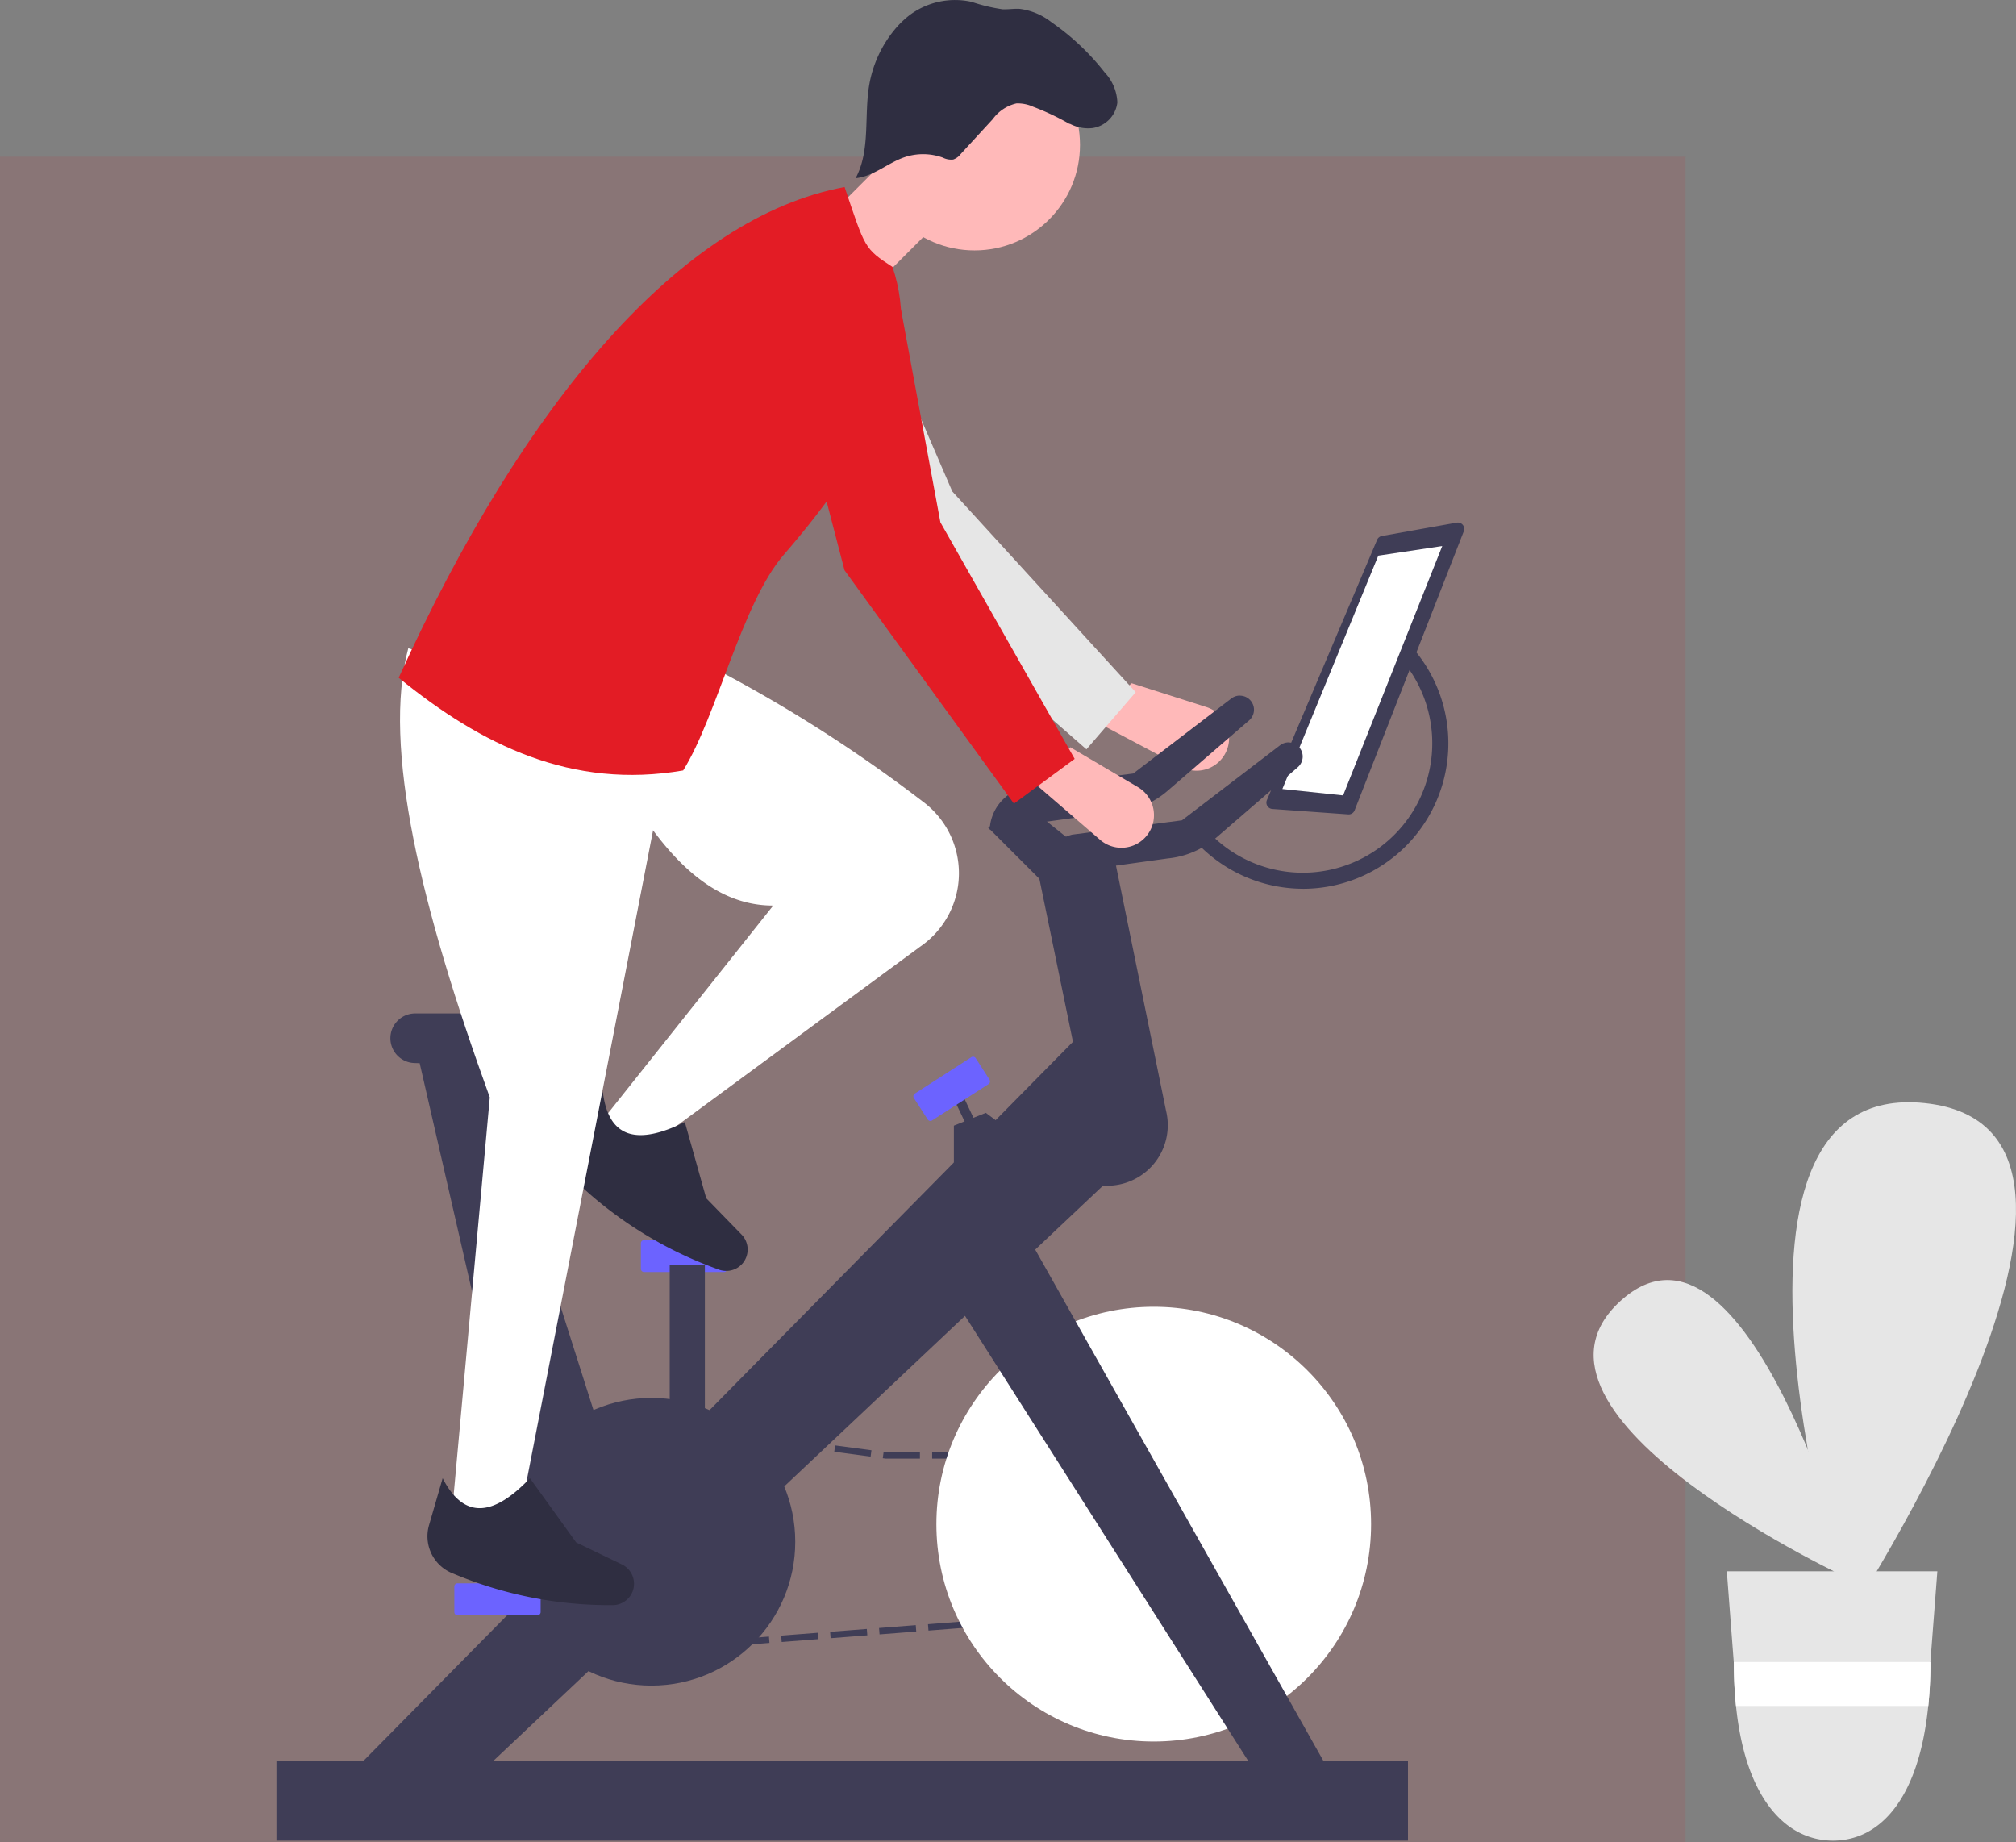 <svg xmlns="http://www.w3.org/2000/svg" width="122" height="111.483" viewBox="0 0 122 111.483">
  <rect x="0" y="0" width="122" height="111.483" fill="#808080" stroke="none"/>
  <g id="Group_2934" data-name="Group 2934" transform="translate(229 2228.483)">
    <rect id="Rectangle_2673" data-name="Rectangle 2673" width="102" height="102" transform="translate(-229 -2219)" fill="#e31c25" opacity="0.1"/>
    <g id="Group_2933" data-name="Group 2933" transform="translate(-258.14 -2240.187)">
      <path id="Path_3417" data-name="Path 3417" d="M868.733,618.262s-21.723-10-14.092-16.935S868.733,618.262,868.733,618.262Z" transform="translate(-727.435 -510.903)" fill="#e6e6e6"/>
      <path id="Path_3418" data-name="Path 3418" d="M918.505,575.728s-9.985-32.807,4.718-31.238S918.505,575.728,918.505,575.728Z" transform="translate(-777.585 -466.035)" fill="#e6e6e6"/>
      <path id="Path_3419" data-name="Path 3419" d="M894.679,691.17l.419,5.488.007.095a25.212,25.212,0,0,0,.13,2.566c.569,5.6,3.013,8.149,5.87,8.149s5.2-2.551,5.764-8.149a25.229,25.229,0,0,0,.13-2.566l0-.076,0-.018.421-5.488Z" transform="translate(-761.039 -584.387)" fill="#e6e6e6"/>
      <path id="Path_3420" data-name="Path 3420" d="M908.751,719.542l0,.018,0,.076a25.229,25.229,0,0,1-.13,2.566H896.982a25.214,25.214,0,0,1-.13-2.566l-.007-.095Z" transform="translate(-762.787 -607.271)" fill="#fff"/>
      <path id="Path_3423" data-name="Path 3423" d="M706.859,410.3h0a1.971,1.971,0,0,0-.521-3.5l-4.523-1.442-2.485,2.154,5.486,2.908a1.971,1.971,0,0,0,2.043-.12Z" transform="translate(-604.19 -352.311)" fill="#ffb9b9"/>
      <path id="Path_3424" data-name="Path 3424" d="M614.645,300.092l2.982-3.457-11.1-12.151-5.112-11.851a3.64,3.64,0,0,0-4.151-2.107h0a3.64,3.64,0,0,0-2.422,5.226l6.672,12.851Z" transform="translate(-519.759 -243.046)" fill="#e6e6e6"/>
      <path id="Path_3425" data-name="Path 3425" d="M514.127,530.624l-.571-.887H512.5v-.387h1.266l.686,1.064Z" transform="translate(-411.924 -429.771)" fill="#3f3d56"/>
      <path id="Path_3426" data-name="Path 3426" d="M603.3,647.7h-2.224v-.387H603.3Zm-2.965,0h-2.224v-.387h2.224Zm-2.965,0h-2.224v-.387h2.224Zm-2.965,0h-2.224v-.387H594.4Zm-2.965,0h-2.224v-.387h2.224Zm-2.965,0-2.06,0-.187-.025.051-.383.175.023h2.022Zm-2.983-.124-2.2-.293.051-.383,2.2.293Zm-2.939-.39-2.2-.293.051-.383,2.2.293Zm-2.939-.391-2.2-.293.051-.383,2.2.293Zm-2.939-.39-2.2-.293.051-.383,2.2.293Z" transform="translate(-503.665 -547.735)" fill="#3f3d56"/>
      <path id="Path_3427" data-name="Path 3427" d="M349.216,521.1l-.387-.011.039-1.375,1.363.181-.051.383-.938-.124Z" transform="translate(-280.376 -421.455)" fill="#3f3d56"/>
      <path id="Path_3428" data-name="Path 3428" d="M562.536,665.36l-.387-.011.074-2.589.387.011Zm.1-3.452-.387-.011.074-2.589.387.011Zm.1-3.452-.387-.011.074-2.589.387.011Z" transform="translate(-494.001 -555.903)" fill="#3f3d56"/>
      <path id="Path_3429" data-name="Path 3429" d="M346.969,586.2l.039-1.375.387.011-.027.945.943-.073.03.386Z" transform="translate(-278.882 -474.515)" fill="#3f3d56"/>
      <path id="Path_3430" data-name="Path 3430" d="M572.611,702.779l-.03-.386,2.221-.173.03.386Zm2.961-.23-.03-.386,2.221-.173.03.386Zm2.961-.23-.03-.386,2.221-.173.03.386Zm2.961-.23-.03-.386,2.221-.173.03.386Zm2.961-.23-.03-.386,2.221-.173.03.386Zm2.961-.23-.03-.386,2.221-.173.03.386Zm2.961-.23-.03-.386,2.221-.173.03.386Zm2.961-.23-.03-.386,2.221-.173.03.386Zm2.961-.23-.03-.386,2.221-.173.03.386Zm2.961-.23-.03-.386,2.221-.173.03.386Zm2.961-.23-.03-.386,2.221-.173.03.386Zm2.961-.23-.03-.386,2.221-.173.03.386Z" transform="translate(-502.088 -591.258)" fill="#3f3d56"/>
      <path id="Path_3431" data-name="Path 3431" d="M541.47,571.128l-.03-.386.834-.065-.453-.7.325-.21.8,1.248Z" transform="translate(-435.189 -462.368)" fill="#3f3d56"/>
      <path id="Path_3432" data-name="Path 3432" d="M741.643,668.768l-1.451-2.251.325-.21,1.451,2.251Zm-1.934-3-1.451-2.251.325-.21,1.451,2.251Z" transform="translate(-635.523 -561.912)" fill="#3f3d56"/>
      <circle id="Ellipse_93" data-name="Ellipse 93" cx="13.153" cy="13.153" r="13.153" transform="translate(85.807 90.778)" fill="#fff"/>
      <path id="Path_3433" data-name="Path 3433" d="M462,488.491,442.755,454.35l-4.255,4.255,18.956,29.788Z" transform="translate(-352.234 -369.278)" fill="#3f3d56"/>
      <path id="Path_3434" data-name="Path 3434" d="M258.5,443.662l43.232-43.812,3.578,7.06L264.3,445.6Z" transform="translate(-207.451 -325.32)" fill="#3f3d56"/>
      <circle id="Ellipse_94" data-name="Ellipse 94" cx="8.704" cy="8.704" r="8.704" transform="translate(59.858 96.291)" fill="#3f3d56"/>
      <path id="Path_3435" data-name="Path 3435" d="M503.542,694.925a.194.194,0,0,0-.193.193v1.547a.194.194,0,0,0,.193.193h4.836a.194.194,0,0,0,.193-.193v-1.547a.194.194,0,0,0-.193-.193Z" transform="translate(-446.714 -587.415)" fill="#6c63ff"/>
      <path id="Path_3436" data-name="Path 3436" d="M561.042,583.425a.194.194,0,0,0-.193.193v1.547a.194.194,0,0,0,.193.193h4.836a.194.194,0,0,0,.193-.193v-1.547a.194.194,0,0,0-.193-.193Z" transform="translate(-492.926 -496.684)" fill="#6c63ff"/>
      <path id="Path_3437" data-name="Path 3437" d="M447.529,422.992H442.5v-3.869l1.934-.774,3.095,2.321Z" transform="translate(-355.635 -339.306)" fill="#3f3d56"/>
      <rect id="Rectangle_2665" data-name="Rectangle 2665" width="0.58" height="2.321" transform="matrix(0.904, -0.428, 0.428, 0.904, 86.948, 78.369)" fill="#3f3d56"/>
      <path id="Path_3438" data-name="Path 3438" d="M648.464,524.881a.192.192,0,0,0-.1.031l-3.417,2.2a.194.194,0,0,0-.058.267l.837,1.3a.194.194,0,0,0,.267.058l3.417-2.2h0a.194.194,0,0,0,.058-.267l-.837-1.3a.192.192,0,0,0-.122-.084A.2.2,0,0,0,648.464,524.881Z" transform="translate(-560.445 -449.235)" fill="#6c63ff"/>
      <path id="Path_3439" data-name="Path 3439" d="M686.814,481.445h0L682.849,462.2l4.642-.774,3.165,15.5a3.664,3.664,0,0,1-3.842,4.516Z" transform="translate(-590.95 -398)" fill="#3f3d56"/>
      <path id="Path_3440" data-name="Path 3440" d="M758.234,372.181l-4.592-.328a.387.387,0,0,1-.329-.537l6.671-15.75a.387.387,0,0,1,.288-.23l4.53-.809a.387.387,0,0,1,.428.522l-6.608,16.887A.387.387,0,0,1,758.234,372.181Z" transform="translate(-647.506 -311.199)" fill="#3f3d56"/>
      <path id="Path_3441" data-name="Path 3441" d="M543.5,252.051l3.675.387,6-15.088-3.869.58Z" transform="translate(-436.756 -192.605)" fill="#fff"/>
      <path id="Path_3442" data-name="Path 3442" d="M287.3,420.883l-4.836,4.836L275.5,395.35l3.869.58Z" transform="translate(-221.379 -321.129)" fill="#3f3d56"/>
      <path id="Path_3443" data-name="Path 3443" d="M490.994,513.2l-.835-.251a11.686,11.686,0,0,1-5.219.982,1.5,1.5,0,0,1-1.433-1.5h0a1.5,1.5,0,0,1,1.5-1.5h7.3a.745.745,0,0,1,.745.745h0a1.6,1.6,0,0,1-2.057,1.53Z" transform="translate(-430.742 -437.904)" fill="#3f3d56"/>
      <path id="Path_3444" data-name="Path 3444" d="M697.989,424.5a.85.85,0,0,0-.517.174l-5.939,4.541-6.647.867a2.721,2.721,0,0,0-2.036,2.526l7.825-1.087a5.254,5.254,0,0,0,2.939-1.261L698.546,426a.851.851,0,0,0-.557-1.495Z" transform="translate(-590.867 -367.874)" fill="#3f3d56"/>
      <path id="Path_3445" data-name="Path 3445" d="M682.989,409.5a.85.85,0,0,0-.517.174l-5.939,4.541-6.648.867a2.721,2.721,0,0,0-2.036,2.526l7.825-1.087a5.254,5.254,0,0,0,2.939-1.261L683.546,411a.851.851,0,0,0-.557-1.495Z" transform="translate(-578.815 -355.706)" fill="#3f3d56"/>
      <path id="Path_3446" data-name="Path 3446" d="M735.239,408.938a8.839,8.839,0,0,1-7.1-3.6l.78-.572a7.834,7.834,0,1,0,12.195-9.812l.725-.64a8.8,8.8,0,0,1-6.6,14.626Z" transform="translate(-627.255 -343.456)" fill="#3f3d56"/>
      <rect id="Rectangle_2666" data-name="Rectangle 2666" width="68.474" height="4.836" transform="translate(45.87 118.245)" fill="#3f3d56"/>
      <path id="Path_3447" data-name="Path 3447" d="M685.07,431.864h0a1.971,1.971,0,0,0,.269-3.527l-4.089-2.411-2.9,1.547,4.7,4.054a1.971,1.971,0,0,0,2.019.337Z" transform="translate(-587.334 -369.003)" fill="#ffb9b9"/>
      <path id="Path_3448" data-name="Path 3448" d="M545.332,429.182l2.708,1.547,16.722-12.308a5.387,5.387,0,0,0,2.29-3.658h0a5.4,5.4,0,0,0-1.95-4.986,86.918,86.918,0,0,0-13.1-8.352l-7.157,3.482c2.949,6.048,6.224,11.034,11.026,11.026Z" transform="translate(-479.939 -349.434)" fill="#fff"/>
      <path id="Path_3449" data-name="Path 3449" d="M538.333,542.319a24.422,24.422,0,0,0,8.51,5.219,1.3,1.3,0,0,0,1.454-.353h0a1.3,1.3,0,0,0-.048-1.755l-2.142-2.2-1.294-4.61c-2.779,1.374-4.6,1.066-4.961-1.812L538.1,539.2A2.411,2.411,0,0,0,538.333,542.319Z" transform="translate(-474.23 -459.02)" fill="#2f2e41"/>
      <path id="Path_3450" data-name="Path 3450" d="M489.375,451.135l4.062.193,9.285-47.777-15.958-5.126c-1.593,5.957.772,15.707,4.932,27.177Z" transform="translate(-432.916 -347.496)" fill="#fff"/>
      <circle id="Ellipse_95" data-name="Ellipse 95" cx="6.383" cy="6.383" r="6.383" transform="translate(81.731 14.091)" fill="#ffb9b9"/>
      <path id="Path_3451" data-name="Path 3451" d="M388.5,116.507l4.062,2.9,6.19-6.19-3.095-3.869Z" transform="translate(-312.193 -88.712)" fill="#ffb9b9"/>
      <path id="Path_3452" data-name="Path 3452" d="M485.349,277.117c5.01,4.082,10.48,6.766,17.215,5.609,2.035-3.254,3.538-10.108,6.093-13.057,5.58-6.438,8.347-12.176,6.577-17.409-1.721-1.125-1.645-1.123-2.9-4.836C502.491,249.246,492.964,260.355,485.349,277.117Z" transform="translate(-432.082 -224.402)" fill="#e31c25"/>
      <path id="Path_3453" data-name="Path 3453" d="M496.237,667.752a24.421,24.421,0,0,0,9.784,1.982,1.3,1.3,0,0,0,1.244-.83h0a1.3,1.3,0,0,0-.647-1.632l-2.767-1.331-2.8-3.886c-2.139,2.244-3.957,2.58-5.281,0l-.826,2.845A2.412,2.412,0,0,0,496.237,667.752Z" transform="translate(-439.842 -560.904)" fill="#2f2e41"/>
      <path id="Path_3454" data-name="Path 3454" d="M617.9,304.615l3.675-2.708-8.124-14.314L611.1,274.9a3.64,3.64,0,0,0-3.579-2.977h0A3.64,3.64,0,0,0,604,276.482l3.649,14.012Z" transform="translate(-527.401 -244.283)" fill="#e31c25"/>
      <rect id="Rectangle_2667" data-name="Rectangle 2667" width="2.128" height="11.606" transform="translate(69.668 88.269)" fill="#3f3d56"/>
      <path id="Path_3455" data-name="Path 3455" d="M638.838,192a2.351,2.351,0,0,0,2.075.829,1.779,1.779,0,0,0,1.5-1.551,2.809,2.809,0,0,0-.765-1.814,14.707,14.707,0,0,0-3.213-3.033,3.921,3.921,0,0,0-1.926-.815c-.349-.021-.7.039-1.047.024a10.578,10.578,0,0,1-1.87-.449,4.6,4.6,0,0,0-3.735.791,5.545,5.545,0,0,0-.951.927,7.144,7.144,0,0,0-1.5,3.267c-.337,1.9.084,3.986-.83,5.686,1.072-.1,1.931-.917,2.949-1.267a3.526,3.526,0,0,1,2.326.021,1.121,1.121,0,0,0,.628.117.965.965,0,0,0,.449-.328l1.947-2.118a2.456,2.456,0,0,1,1.429-.95,2.256,2.256,0,0,1,1.01.2,15.239,15.239,0,0,1,2.258,1.073" transform="translate(-545.655 -173.375)" fill="#2f2e41"/>
      <path id="Path_3456" data-name="Path 3456" d="M453.58,320.817l-.58.387,3.869,3.869,2.321-2.128-3.869-3.095Z" transform="translate(-364.063 -259.424)" fill="#3f3d56"/>
    </g>
  </g>
</svg>

